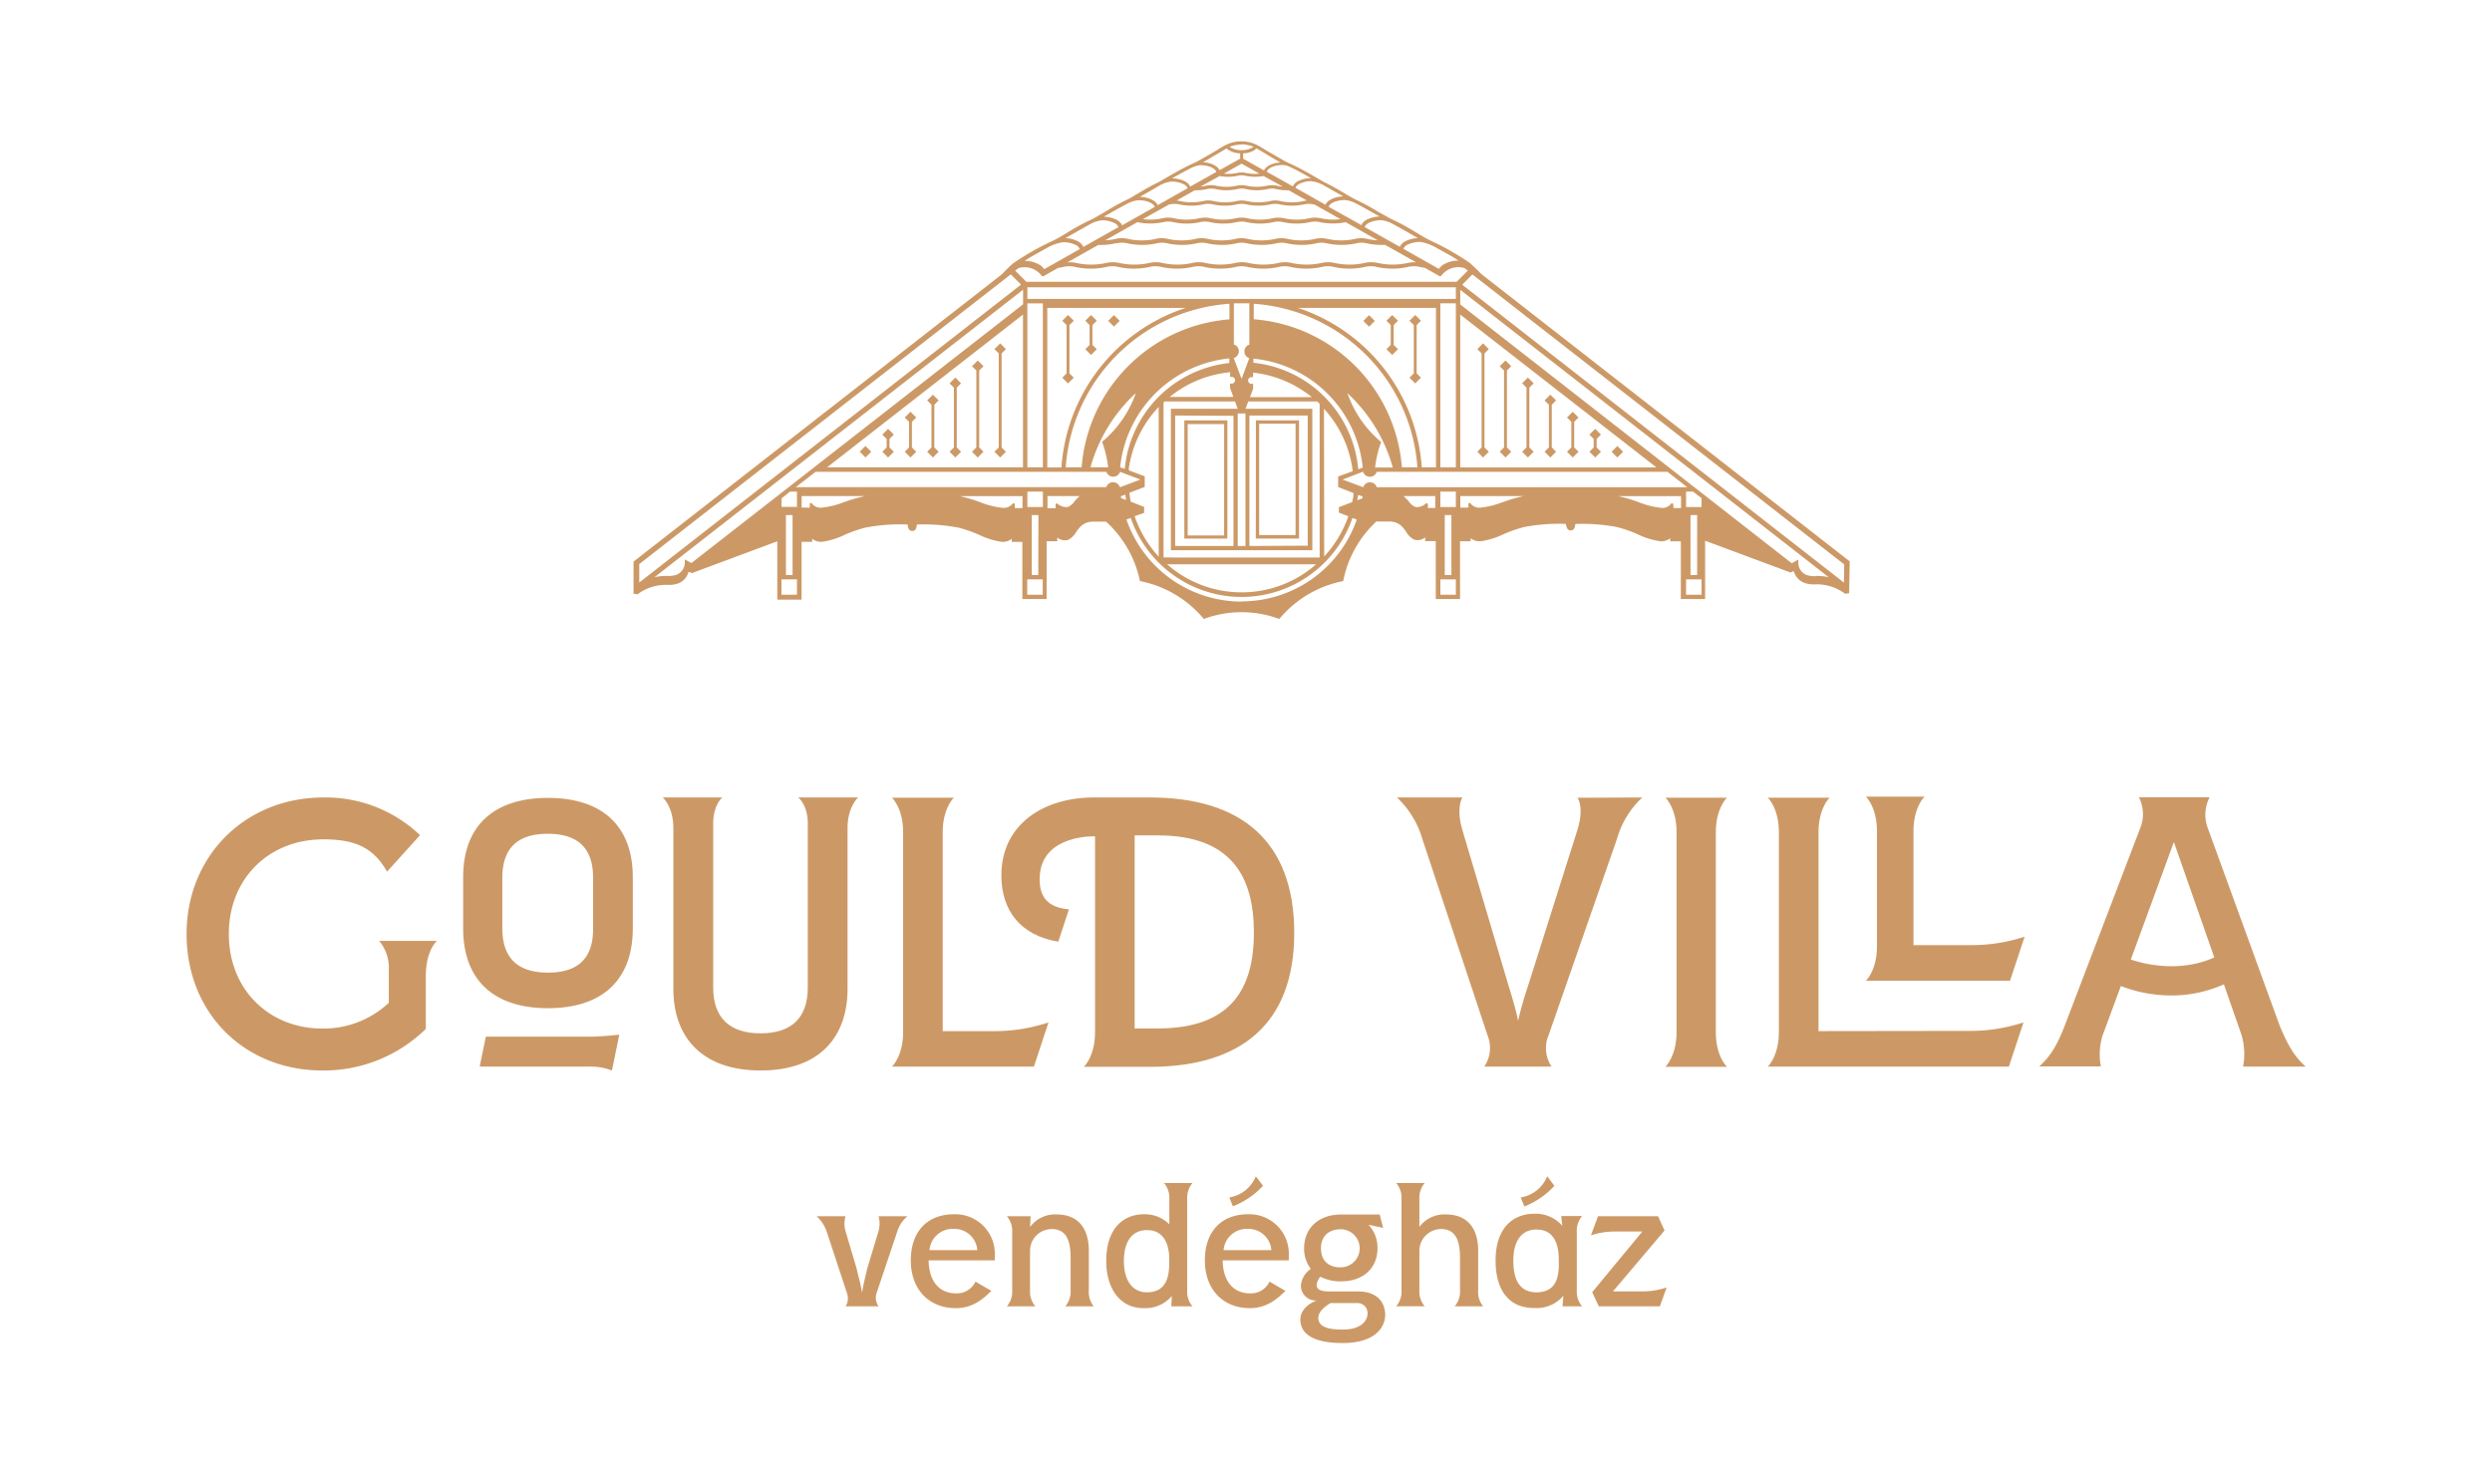 <svg viewBox="0 0 470 280" xmlns="http://www.w3.org/2000/svg"><g fill="#c96"><path d="m171.15 229.42a6.08 6.08 0 0 0 -1.9 2.82l-3.88 11.56a2.78 2.78 0 0 0 .34 2.62h-6.22a2.91 2.91 0 0 0 .21-2.62l-3.81-11.56a7.16 7.16 0 0 0 -1.87-2.82h5.44a5.34 5.34 0 0 0 0 2.79l2.08 7c.3 1.33.88 3.37 1.05 4.69.17-1.32.68-3.36 1-4.69l2.11-7a5.2 5.2 0 0 0 0-2.79z"/><path d="m187.62 237.75h-12.48c.07 3.95 2 6.22 5.2 6.22a3.88 3.88 0 0 0 3.64-2.21l3 1.74c-1.36 1.32-3.37 3.26-6.7 3.26-5.13 0-8.5-3.6-8.5-9s3.06-8.71 8.16-8.71a7.46 7.46 0 0 1 7.69 7.69zm-3.3-1.94a4.31 4.31 0 0 0 -4.39-4 4.38 4.38 0 0 0 -4.62 4z"/><path d="m206.29 246.42h-5.37a4.29 4.29 0 0 0 1-3.06v-6.15c0-3.74-1.15-5.37-3.6-5.37a4.11 4.11 0 0 0 -4.05 4.18v7.34a4.27 4.27 0 0 0 1 3.06h-5.37a4.29 4.29 0 0 0 1-3.06v-10.88a4.29 4.29 0 0 0 -1-3.06h4.48l-.1 1.87v.14a5.9 5.9 0 0 1 5-2.35c3.84 0 6.08 2.38 6.08 6.87v7.41a4.27 4.27 0 0 0 .93 3.06z"/><path d="m223.91 243.36a4.29 4.29 0 0 0 1 3.06h-4l.1-1.94a6.58 6.58 0 0 1 -5.23 2.28c-4.63.07-7.14-3.84-7.14-8.87 0-6.5 3.53-8.84 7.1-8.84a6.49 6.49 0 0 1 4.8 1.9v-4.73a4.32 4.32 0 0 0 -1-3.06h5.37a4.34 4.34 0 0 0 -1 3.06zm-3.4-4.89v-1.67c-.17-2.14-1-4.76-4.18-4.76-2.76 0-4.36 2.07-4.36 5.85 0 3.43 1.47 5.91 4.39 5.88 1.9-.03 4.15-.77 4.15-5.3z"/><path d="m243.07 237.75h-12.47c.06 3.95 2 6.22 5.2 6.22a3.88 3.88 0 0 0 3.64-2.21l3 1.74c-1.36 1.32-3.37 3.26-6.7 3.26-5.13 0-8.5-3.6-8.5-9s3.06-8.71 8.16-8.71a7.45 7.45 0 0 1 7.68 7.69zm-3.29-1.94a4.32 4.32 0 0 0 -4.39-4 4.38 4.38 0 0 0 -4.62 4zm-7.25-8.26-.68-1.67a6.5 6.5 0 0 0 5-4l1.36 1.8a15.39 15.39 0 0 1 -5.68 3.87z"/><path d="m261.25 248c0 2.41-1.94 5.34-8 5.34-6.56 0-8-2.35-8-4.46 0-1.42 1.13-2.85 3.1-3.57a2.8 2.8 0 0 1 -3-2.78 4.25 4.25 0 0 1 1.87-3.17 6.29 6.29 0 0 1 -1.26-3.91c0-3.7 2.66-6.35 6.94-6.35h7.31l.65 2.51-2.76-.58a6.24 6.24 0 0 1 1.7 4.42c0 3.74-2.65 6.26-6.9 6.26a8.26 8.26 0 0 1 -3.88-.88 3.33 3.33 0 0 0 -.71 1.46c0 .81.48 1.32 2.48 1.32h5.41c3.59.02 5.05 2.13 5.05 4.39zm-3.33-.2a1.89 1.89 0 0 0 -2-2h-5c-1.23.78-2.28 1.7-2.28 2.79 0 1.87 2.24 2.21 4.62 2.21 3.74.01 4.66-1.93 4.66-2.98zm-8.78-12.35c0 2.32 1.36 3.61 3.71 3.61a3.59 3.59 0 1 0 0-7.18c-2.31.02-3.71 1.35-3.71 3.59z"/><path d="m279.73 246.42h-5.37a4.27 4.27 0 0 0 1-3.06v-6.15c0-3.74-1.16-5.37-3.57-5.37a4.11 4.11 0 0 0 -4.09 4.16v7.34a4.29 4.29 0 0 0 1 3.06h-5.37a4.27 4.27 0 0 0 1-3.06v-17.12a4.32 4.32 0 0 0 -1-3.06h5.37a4.34 4.34 0 0 0 -1 3.06v5.21a5.88 5.88 0 0 1 5-2.35c3.84 0 6.09 2.38 6.09 6.87v7.41a4.29 4.29 0 0 0 .94 3.06z"/><path d="m297.39 243.36a4.29 4.29 0 0 0 1 3.06h-3.7l.17-2a6.61 6.61 0 0 1 -5.54 2.31c-5.1 0-7.25-3.84-7.25-8.94 0-6.53 3.64-8.84 7.31-8.84a6.6 6.6 0 0 1 5.27 2.28l-.2-1.84h3.94a4.29 4.29 0 0 0 -1 3.06zm-3.4-5v-.75c0-2.25-.51-5.68-4.22-5.68-2.75 0-4.35 2.11-4.35 5.85 0 3.5 1.09 6 4.42 6 2.89-.08 4.16-1.68 4.16-5.38zm-6.5-10.81-.68-1.67a6.5 6.5 0 0 0 5-4l1.36 1.81a15.5 15.5 0 0 1 -5.68 3.9z"/><path d="m314.34 242.85-1.29 3.57h-11.52l-1.23-2.68 9.45-11.43h-5.23a13.86 13.86 0 0 0 -4.46.72l1.33-3.61h11.32l1.23 2.69-9.73 11.49h5.68a14.19 14.19 0 0 0 4.45-.75z"/><path d="m35.19 176.18c0-14.65 11-25.75 25.82-25.75a25.77 25.77 0 0 1 18.21 7.11l-6.22 6.89c-2.61-4.64-6.16-6.1-12-6.1-10.37 0-17.84 7.48-17.84 17.85 0 10.59 7.69 17.84 17.63 17.84a18 18 0 0 0 12.54-4.86v-6.09a8.06 8.06 0 0 0 -1.81-5.59h10.89c-1.16 1.16-2.1 3.34-2.1 6.75v9.86a27.51 27.51 0 0 1 -19.51 7.84c-14.66 0-25.61-10.81-25.61-25.75z"/><path d="m87.35 175.09v-9.58c0-10.08 6.16-15 16-15s16 4.93 16 15v9.58c0 10.15-6.16 15.09-16 15.09s-16-4.94-16-15.09zm23.57 26.11h-20.45l1.16-5.65h19.58c1.67 0 4.14-.22 5.59-.37l-1.38 6.75a11.46 11.46 0 0 0 -4.5-.73zm.94-26v-9.65c0-5.52-2.83-8.27-8.56-8.27s-8.56 2.75-8.56 8.34v9.5c0 5.59 2.91 8.34 8.56 8.34 5.81.04 8.56-2.78 8.56-8.22z"/><path d="m127 186.55v-30.39c0-3.77-1.81-5.59-2-5.73h11.25c-.15.07-1.74 1.52-1.74 4.86v31c0 5.59 3 8.63 8.92 8.63s8.92-3 8.92-8.63v-31c0-3.34-1.67-4.79-1.81-4.86h11.31c-.21.14-2 2-2 5.73v30.39c0 9-5.22 15.38-16.39 15.38s-16.46-6.38-16.46-15.38z"/><path d="m197.75 192.86-2.75 8.34h-26.77c.21-.21 2.1-2.17 2.1-6.53v-37.67c0-4.36-1.89-6.32-2.1-6.53h11.68c-.22.21-2.11 2.17-2.11 6.53v37.5h10.2a31.9 31.9 0 0 0 9.75-1.64z"/><path d="m244.1 176c0 17.19-10.15 25.24-27.2 25.24h-12.48c.22-.21 2.11-2.17 2.11-6.53v-36.96c-2.11 0-10.45.44-10.45 8.13 0 3.33 1.53 5.29 5.52 5.66l-2 6.09c-7.18-1.16-10.74-5.95-10.74-12.48 0-9.79 8.13-14.72 17.41-14.72h10.63c17.1 0 27.2 8.19 27.2 25.57zm-7.61-.07c0-10.45-4.14-18.35-18.14-18.35h-4.35v36.42h4.35c14 0 18.14-7.67 18.14-18.11z"/><path d="m309.75 150.43a17 17 0 0 0 -4.79 7.83l-12.91 37.07a6.23 6.23 0 0 0 .58 5.87h-12.69a6.26 6.26 0 0 0 .65-5.8l-12.33-37.14a17.38 17.38 0 0 0 -4.79-7.83h12.33c-.72 1.38-.72 3.7 0 6.09l8.71 29.38c.51 1.67 1.38 4.42 1.81 6.67.51-2.39 1.45-5.37 2-7l9.21-29.09c.73-2.4.8-4.64 0-6z"/><path d="m316.21 194.67v-37.67c0-4.36-1.89-6.32-2.1-6.53h11.6c-.22.21-2.1 2.17-2.1 6.53v37.71c0 4.36 1.88 6.32 2.1 6.53h-11.6c.21-.24 2.1-2.24 2.1-6.57z"/><path d="m371.92 194.46a32 32 0 0 0 9.72-1.6l-2.76 8.34h-45.48c.22-.21 2.1-2.17 2.1-6.53v-37.67c0-4.36-1.88-6.32-2.1-6.53h11.68c-.22.21-2.1 2.17-2.1 6.53v37.5zm-17.92-15.96v-21.69c0-4.35-1.88-6.38-2.1-6.53h11.1c-.22.15-2.11 2.18-2.11 6.53v21.47h11.25a31.94 31.94 0 0 0 9.71-1.59l-2.75 8.31h-27.2c.22-.19 2.1-2.15 2.1-6.5z"/><path d="m423.06 201.2a13 13 0 0 0 -.29-5.94l-3.34-9.58a24.23 24.23 0 0 1 -9.94 2.1 26.66 26.66 0 0 1 -9.49-1.78l-3.48 9.43a12.19 12.19 0 0 0 -.29 5.73h-11.62c2.18-1.95 3.41-4.13 4.72-7.47l14.36-37.57a7 7 0 0 0 -.29-5.73h13.35a7.11 7.11 0 0 0 -.36 5.8l13.61 37.4c1.52 3.55 2.61 5.58 4.86 7.61zm-5.44-20.6-7.62-21.76-8.12 22.16c4.21 1.42 10.3 2.07 15.74-.4z"/><path d="m297.71 78.76-1.08-1.09-1.09 1.09.82.81v4.83l-.82.81 1.09 1.09 1.08-1.09-.81-.81v-4.83z"/><path d="m301.94 81.98-1.08-1.08-1.09 1.08.81.82v1.6l-.81.81 1.09 1.09 1.08-1.09-.81-.81v-1.6z"/><path d="m304.32 84.44h1.53v1.53h-1.53z" transform="matrix(.707 -.707 .707 .707 29.1 240.67)"/><path d="m231.49 79.3h-8.12v22.29h8.12zm-.62 21.7h-6.87v-21h6.88z"/><path d="m236.85 101.59h8.15v-22.29h-8.13zm.63-21.66h6.87v21h-6.87z"/><path d="m185.49 69.08-1.08-1.08-1.09 1.08.82.81v14.51l-.82.81 1.09 1.09 1.08-1.09-.81-.81v-14.51z"/><path d="m181.26 72.31-1.08-1.09-1.09 1.09.82.81v11.28l-.82.81 1.09 1.09 1.08-1.09-.81-.81v-11.28z"/><path d="m177.03 75.53-1.08-1.08-1.08 1.08.81.82v8.05l-.81.81 1.08 1.09 1.08-1.09-.81-.81v-8.05z"/><path d="m172.81 78.76-1.09-1.09-1.08 1.09.81.81v4.83l-.81.81 1.08 1.09 1.09-1.09-.82-.81v-4.83z"/><path d="m168.58 81.98-1.09-1.08-1.08 1.08.81.82v1.6l-.81.81 1.08 1.09 1.09-1.09-.82-.81v-1.6z"/><path d="m162.5 84.44h1.53v1.53h-1.53z" transform="matrix(.707 -.707 .707 .707 -12.44 140.4)"/><path d="m188.91 66.67.81-.82-1.08-1.08-1.09 1.08.82.82v17.73l-.82.81 1.09 1.09 1.08-1.09-.81-.81z"/><path d="m209.35 59.74h1.53v1.53h-1.53z" transform="matrix(.707 -.707 .707 .707 18.76 166.29)"/><path d="m206.86 60.5-1.09-1.08-1.08 1.08.81.82v3.74l-.81.81 1.08 1.09 1.09-1.09-.82-.81v-3.75z"/><path d="m202.52 60.5-1.09-1.08-1.08 1.08.81.82v9.11l-.81.81 1.08 1.09 1.09-1.09-.82-.81v-9.12z"/><path d="m280.79 65.85-1.08-1.08-1.08 1.08.81.82v17.73l-.81.81 1.08 1.09 1.08-1.09-.81-.81v-17.73z"/><path d="m285.02 69.08-1.08-1.08-1.09 1.08.82.81v14.51l-.82.81 1.09 1.09 1.08-1.09-.81-.81v-14.51z"/><path d="m289.25 72.31-1.08-1.09-1.09 1.09.82.81v11.28l-.82.81 1.09 1.09 1.08-1.09-.81-.81v-11.28z"/><path d="m293.48 75.53-1.08-1.08-1.09 1.08.82.81v8.06l-.82.81 1.09 1.09 1.08-1.09-.81-.81v-8.05z"/><path d="m257.47 59.74h1.53v1.53h-1.53z" transform="matrix(.707 -.707 .707 .707 32.86 200.33)"/><path d="m263.66 60.5-1.09-1.08-1.08 1.08.81.81v3.75l-.81.81 1.08 1.09 1.09-1.09-.81-.81v-3.74z"/><path d="m267.19 61.31.81-.81-1.08-1.08-1.09 1.08.82.82v9.11l-.82.81 1.09 1.09 1.08-1.09-.81-.81z"/><path d="m348.86 105.89-69.52-54.23c-.51-.58-2.06-2-2.12-2.06a50.78 50.78 0 0 0 -7.58-4.29c-.61-.3-1.5-.82-2.53-1.44a42.5 42.5 0 0 0 -4.72-2.56c-.59-.31-1.39-.78-2.39-1.31a43.52 43.52 0 0 0 -4.25-2.32c-.53-.25-1.29-.7-2.17-1.22-1.19-.7-2.53-1.48-3.73-2.05l-.19-.1-1.24-.72c-1.47-.85-3.47-2-5-2.67-.3-.13-.61-.28-.91-.43-1-.55-2-1.16-3-1.71l-.84-.49a16.14 16.14 0 0 0 -1.72-1 6.65 6.65 0 0 0 -5.65 0 15.2 15.2 0 0 0 -1.72 1l-.84.49c-.93.55-2 1.16-3 1.71-.3.15-.61.3-.91.43-1.5.66-3.51 1.83-5 2.68l-1.23.71-.18.1c-1.2.56-2.55 1.35-3.74 2.05-.88.52-1.64 1-2.16 1.22a42.49 42.49 0 0 0 -4.16 2.32c-1 .57-1.81 1.06-2.4 1.35a42.5 42.5 0 0 0 -4.72 2.56c-1 .62-1.93 1.15-2.54 1.44a51.43 51.43 0 0 0 -7.57 4.29c-.07 0-1.62 1.48-2.12 2.06l-69.32 54.08-.2.15v6.07l.75.11a8.86 8.86 0 0 1 5.64-1.78 5.55 5.55 0 0 0 2-.26 3.2 3.2 0 0 0 1.95-2.11l.15-.06h.12l.39.21 16.11-6v11h4.58v-10.9h2v-.58a2.65 2.65 0 0 0 1.94.56 14.23 14.23 0 0 0 4.12-1.27 24.29 24.29 0 0 1 4-1.4 34.63 34.63 0 0 1 7.29-.6h.47c.16 0 .16 0 .24.31v.16c.19.64.46.77.82.77s.62-.13.81-.77v-.16c.08-.28.08-.28.2-.3h.4a34.63 34.63 0 0 1 7.29.6 24.29 24.29 0 0 1 4 1.4 14.42 14.42 0 0 0 4.12 1.27 2.67 2.67 0 0 0 1.94-.56v.58h2v10.78h4.58v-10.9h2v-.71a2.23 2.23 0 0 0 2 .46 3.43 3.43 0 0 0 1.53-1.45c.72-1 1.45-2 3.26-2h2.42a20.86 20.86 0 0 1 6.39 11.21 20.88 20.88 0 0 1 12.05 7.15 20.41 20.41 0 0 1 14.23 0 20.88 20.88 0 0 1 12.05-7.15 20.8 20.8 0 0 1 6.26-11.24h2.41c1.8 0 2.54 1 3.25 2a3.45 3.45 0 0 0 1.54 1.45 2.24 2.24 0 0 0 2-.46v.71h2v10.93h4.58v-10.9h2v-.58a2.65 2.65 0 0 0 2 .56 14.42 14.42 0 0 0 4.12-1.27 24.17 24.17 0 0 1 4-1.4 34.72 34.72 0 0 1 7.3-.6h.36c.15 0 .16 0 .23.31l.05.16c.18.64.46.77.81.77s.63-.13.82-.77v-.16c.08-.28.08-.28.19-.3h.41a34.68 34.68 0 0 1 7.29.6 23.85 23.85 0 0 1 4 1.4 14.39 14.39 0 0 0 4.13 1.27 2.62 2.62 0 0 0 1.93-.56v.58h2v10.89h4.58v-11l16.12 6 .38-.21h.11l.16.07a3.24 3.24 0 0 0 2 2.11 5.5 5.5 0 0 0 2 .26 8.85 8.85 0 0 1 5.64 1.78l.76-.11zm-129.41-.73v-29.26l.19-.17h13.29l.51 1.37h-12.61v26.69h26.68v-26.69h-12.6l.52-1.37h13l.46.44v29zm28.78 1.28a21.29 21.29 0 0 1 -28.11 0zm-56.15-55.86a4.26 4.26 0 0 1 .76-.15 4 4 0 0 1 3.6 1.56.31.31 0 0 0 .4.09l2.72-1.54q.52-.08 1-.18a3.18 3.18 0 0 1 .52-.1 4.82 4.82 0 0 1 1.2 0 3.18 3.18 0 0 1 .52.1 13.88 13.88 0 0 0 5.88 0 3.29 3.29 0 0 1 .53-.1 4.74 4.74 0 0 1 1.19 0 3.29 3.29 0 0 1 .53.1 13.88 13.88 0 0 0 5.88 0 3.18 3.18 0 0 1 .52-.1 4.74 4.74 0 0 1 1.19 0 3.29 3.29 0 0 1 .53.1 13.88 13.88 0 0 0 5.88 0 3.1 3.1 0 0 1 .53-.1 4.74 4.74 0 0 1 1.19 0 3.18 3.18 0 0 1 .52.1 13.88 13.88 0 0 0 5.88 0 3.29 3.29 0 0 1 .53-.1 4.74 4.74 0 0 1 1.19 0 3.29 3.29 0 0 1 .53.1 13.88 13.88 0 0 0 5.88 0 3.18 3.18 0 0 1 .52-.1 4.74 4.74 0 0 1 1.19 0 3.1 3.1 0 0 1 .53.1 13.88 13.88 0 0 0 5.88 0 3.29 3.29 0 0 1 .53-.1 4.74 4.74 0 0 1 1.19 0 3.51 3.51 0 0 1 .53.1 13.83 13.83 0 0 0 5.87 0 3.29 3.29 0 0 1 .53-.1 4.74 4.74 0 0 1 1.19 0 3.29 3.29 0 0 1 .53.1 13.88 13.88 0 0 0 5.88 0 3.1 3.1 0 0 1 .53-.1 4.74 4.74 0 0 1 1.19 0 3.18 3.18 0 0 1 .52.1c.3.07.62.12.95.17l2.72 1.54a.31.31 0 0 0 .4-.09 4 4 0 0 1 3.6-1.56 4.15 4.15 0 0 1 .75.15l.62.48-2.1 2.11h-81.16l-2.1-2.11zm4.67.81h.08-.06zm36.72-18.24a3.05 3.05 0 0 1 1.41 0 8.6 8.6 0 0 0 3.43.05l3.62 2a9.05 9.05 0 0 1 -1.1-.17 4.17 4.17 0 0 0 -1.86 0 9 9 0 0 1 -3.87 0 4.13 4.13 0 0 0 -1.85 0 9 9 0 0 1 -3.87 0 4.17 4.17 0 0 0 -1.86 0 8.92 8.92 0 0 1 -1.11.17l3.63-2a8.6 8.6 0 0 0 3.43-.05zm-2.65-.39 3.35-1.89 3.35 1.89a8.29 8.29 0 0 1 -2.51-.13 3.62 3.62 0 0 0 -1.67 0 8.35 8.35 0 0 1 -2.52.13zm-3.16 2.9a3.51 3.51 0 0 1 1.58 0 9.68 9.68 0 0 0 4.15 0 3.47 3.47 0 0 1 1.57 0 9.68 9.68 0 0 0 4.15 0 3.51 3.51 0 0 1 1.58 0 9 9 0 0 0 2.07.23h.29l3.44 1.94a4.13 4.13 0 0 0 -.69.11 10.24 10.24 0 0 1 -4.27 0 4.18 4.18 0 0 0 -2.05 0 10.29 10.29 0 0 1 -4.28 0 4.18 4.18 0 0 0 -2 0 10.29 10.29 0 0 1 -4.28 0 4.18 4.18 0 0 0 -2.05 0 10.24 10.24 0 0 1 -4.27 0 4.13 4.13 0 0 0 -.69-.11l3.44-1.94a9 9 0 0 0 2.31-.23zm-5.26 2.89a10.72 10.72 0 0 0 4.58 0 3.93 3.93 0 0 1 1.74 0 10.72 10.72 0 0 0 4.58 0 4 4 0 0 1 1.75 0 10.72 10.72 0 0 0 4.58 0 3.93 3.93 0 0 1 1.74 0 10.72 10.72 0 0 0 4.58 0 4 4 0 0 1 1.75 0h.16l4.95 2.79a10.83 10.83 0 0 1 -3.66-.16 5 5 0 0 0 -2.25 0 10.86 10.86 0 0 1 -4.68 0 5 5 0 0 0 -2.24 0 10.86 10.86 0 0 1 -4.68 0 5 5 0 0 0 -2.25 0 10.86 10.86 0 0 1 -4.68 0 5 5 0 0 0 -2.24 0 10.86 10.86 0 0 1 -4.68 0 5 5 0 0 0 -2.25 0 10.84 10.84 0 0 1 -3.66.16l5-2.79a.9.9 0 0 0 .16 0 4 4 0 0 1 1.7 0zm-3 3.36a4.11 4.11 0 0 1 1.91 0 11.76 11.76 0 0 0 5 0 4.11 4.11 0 0 1 1.91 0 11.8 11.8 0 0 0 5 0 4.11 4.11 0 0 1 1.91 0 11.76 11.76 0 0 0 5 0 4.15 4.15 0 0 1 1.92 0 11.76 11.76 0 0 0 5 0 4.11 4.11 0 0 1 1.91 0 12 12 0 0 0 4.84 0l6.06 3.42a11 11 0 0 1 -1.91-.25 5 5 0 0 0 -2.44 0 12.13 12.13 0 0 1 -5.09 0 5 5 0 0 0 -2.43 0 12.13 12.13 0 0 1 -5.09 0 5 5 0 0 0 -2.44 0 12.13 12.13 0 0 1 -5.09 0 5 5 0 0 0 -2.43 0 12.13 12.13 0 0 1 -5.09 0 5 5 0 0 0 -2.44 0 12.13 12.13 0 0 1 -5.09 0 5 5 0 0 0 -2.43 0 12.13 12.13 0 0 1 -5.09 0 5 5 0 0 0 -2.44 0 11 11 0 0 1 -1.91.25l6.06-3.42a12 12 0 0 0 4.86 0zm-8.81 4a4.31 4.31 0 0 1 2.08 0 12.84 12.84 0 0 0 5.45 0 4.26 4.26 0 0 1 2.07 0 12.84 12.84 0 0 0 5.45 0 4.31 4.31 0 0 1 2.08 0 12.84 12.84 0 0 0 5.45 0 4.26 4.26 0 0 1 2.07 0 12.84 12.84 0 0 0 5.45 0 4.31 4.31 0 0 1 2.08 0 12.79 12.79 0 0 0 5.44 0 4.31 4.31 0 0 1 2.08 0 12.84 12.84 0 0 0 5.45 0 4.31 4.31 0 0 1 2.08 0 12.2 12.2 0 0 0 2.72.29h.71l5.83 3.28a5.8 5.8 0 0 0 -1.66.14 13.07 13.07 0 0 1 -5.5 0 5.57 5.57 0 0 0 -2.63 0 13 13 0 0 1 -5.49 0 5.57 5.57 0 0 0 -2.63 0 13.07 13.07 0 0 1 -5.5 0 5.57 5.57 0 0 0 -2.63 0 13 13 0 0 1 -5.49 0 5.57 5.57 0 0 0 -2.63 0 13 13 0 0 1 -5.49 0 5.57 5.57 0 0 0 -2.63 0 13.07 13.07 0 0 1 -5.5 0 5.57 5.57 0 0 0 -2.63 0 13 13 0 0 1 -5.49 0 5.57 5.57 0 0 0 -2.63 0 13.07 13.07 0 0 1 -5.5 0 5.31 5.31 0 0 0 -1.73-.13l5.83-3.29a12.79 12.79 0 0 0 3.41-.34zm61 5.51h.06zm46.41 57.87h2.92v2.89h-2.92zm2.09-.83h-1.25v-11.3h1.25zm-48.43.83h2.92v2.89h-2.92zm2.08-.83h-1.25v-11.3h1.25zm-80 .83h2.92v2.89h-2.92zm2.08-.83h-1.22v-11.3h1.25zm-48.43.83h2.92v2.89h-2.92zm2.09-.83h-1.25v-11.3h1.25zm103.74-18 3.78-1.46h.08a1.35 1.35 0 0 0 2.57 0h54.84l3.74 2.91h-58.56a1.35 1.35 0 0 0 -2.57 0zm-38.15 0-3.77 1.43h-.08a1.36 1.36 0 0 0 -2.58 0h-58.55l3.74-2.89h54.84a1.36 1.36 0 0 0 2.58 0zm127.37 18.22a4.77 4.77 0 0 1 -1.69-.21 2.49 2.49 0 0 1 -1.58-2.21v-.7l-1.24.69-62.52-48.82v-.21-2.55l69.49 54.21a10.24 10.24 0 0 0 -2.43-.24zm-27.24-13.68a2.08 2.08 0 0 1 -2 .78 15.54 15.54 0 0 1 -4-1 27.07 27.07 0 0 0 -4-1.19h11.85v2.25h-1.42l-.05-.7a.21.21 0 0 0 -.16-.19.23.23 0 0 0 -.22.05zm-31.86-.26a15.57 15.57 0 0 1 -4 1 2.09 2.09 0 0 1 -2-.78.23.23 0 0 0 -.23-.09.21.21 0 0 0 -.16.19v.7h-1.53v-2.19h12a27.43 27.43 0 0 0 -4.08 1.19zm-14.43.26a2.5 2.5 0 0 1 -1.94.64 2.78 2.78 0 0 1 -1.28-1.07 8.17 8.17 0 0 0 -1-1h6v2.25h-1.39v-.69a.23.23 0 0 0 -.13-.18.2.2 0 0 0 -.26.05zm-66.25-.43a2.83 2.83 0 0 1 -1.28 1.07 2.48 2.48 0 0 1 -1.94-.64.2.2 0 0 0 -.22 0 .19.19 0 0 0 -.13.18v.69h-1.53v-2.3h6.1a7.38 7.38 0 0 0 -1 .99zm-11.66.43a2.14 2.14 0 0 1 -2 .78 15.47 15.47 0 0 1 -4-1 27.57 27.57 0 0 0 -4-1.19h11.85v2.25h-1.45v-.7a.21.21 0 0 0 -.16-.19.23.23 0 0 0 -.24.05zm-31.88-.26a15.47 15.47 0 0 1 -4 1 2.06 2.06 0 0 1 -2-.77.21.21 0 0 0 -.39.09v.7h-1.54v-2.19h12a27.57 27.57 0 0 0 -4.09 1.19zm-35.65 14.12 69.49-54.21v2.54.21l-62.56 48.81-1.24-.68v.69a2.51 2.51 0 0 1 -1.59 2.21 4.73 4.73 0 0 1 -1.69.21 10.16 10.16 0 0 0 -2.43.24zm70.3-54.66h80.81v2.19h-80.81zm80.81 3.64v30.31h-2.92v-30.93h2.92zm-80.81.83v-1.44h2.92v30.92h-2.92zm-46.35 35.33 1.58-1.27h1.31v2.89h-2.92zm49.27 1.64h-2.92v-2.91h2.92zm-3.75-36.3v28.81h-36.94zm4.58-1.26h26.1a34.12 34.12 0 0 0 -23.43 30.09h-2.67zm34.36-.76v2.92a30.35 30.35 0 0 0 -27.88 27.91h-3a33.27 33.27 0 0 1 30.88-30.85zm3.75 10.22-1.43 3.85h-.06l-1.43-3.77v-.08a1.36 1.36 0 0 0 .94-1.29 1.34 1.34 0 0 0 -.94-1.28v-7.75h2.92v7.78a1.35 1.35 0 0 0 0 2.57zm.83-7.3v-2.94a33.28 33.28 0 0 1 30.87 30.85h-2.93a30.36 30.36 0 0 0 -27.94-27.93zm8.26-2.16h26.11v30.07h-2.68a34.12 34.12 0 0 0 -23.43-30.09zm30.69 1.26 37 28.83h-37zm-.83 36.3h-2.92v-2.91h2.92v2.89zm46.34 0h-2.92v-2.91h1.32l1.6 1.25v1.64zm-109.4-1.64h-.07l-.06-.41h.09l.75-.29c.05.35.1.69.16 1zm-3.66-10.65a20.92 20.92 0 0 1 1.14 4.8h-3.33a30 30 0 0 1 8.55-14 20.88 20.88 0 0 1 -6.36 9.18zm24.14-13.13v.88h.31a.63.63 0 0 1 0 1.26h-.31v.83l.62 1.68h-12a21.14 21.14 0 0 1 11.38-4.65zm1.44 7.78h1.46v25h-1.46zm2.9-4.66v-.94h-.31a.63.63 0 1 1 0-1.26h.31v-.85a21.21 21.21 0 0 1 11.07 4.62h-11.66zm26.33 14.85h-3.32a20.92 20.92 0 0 1 1.14-4.82 20.88 20.88 0 0 1 -6.36-9.2 30 30 0 0 1 8.54 13.98zm-5.88 5.39h.21l-.06.43-.95.35c.07-.34.12-.69.16-1zm-41 3.16v-1.11l-2.52-1q-.17-.82-.27-1.68l2.9-1.1v-2l-3-1.13c0-.29 0-.58.08-.87a21.27 21.27 0 0 1 5.55-11.08v28.23a21.34 21.34 0 0 1 -4.53-7.63zm-3.68-8.3-.59-.22h-.26a23 23 0 0 1 20.59-20.61v.87a22.17 22.17 0 0 0 -19.71 19.92zm20.53-10v24.55h-11v-24.61zm3 24.55v-24.61h11v24.55zm.76-34.5v-.84a23 23 0 0 1 20.62 20.59h-.12l-.73.28a22.18 22.18 0 0 0 -19.73-20.09zm13.31 8.62a21.26 21.26 0 0 1 5.42 11.77l-2.75 1v2l2.88 1.12c0 .36 0 .71-.1 1.06s-.09.44-.13.66l-2.51.95v1.03l1.78.68a21.36 21.36 0 0 1 -4.55 7.58zm98.07 32.79-72-56.2 1.93-1.93 70.11 54.69zm-76.91-63.18c1.07.58 2.22 1.22 3.22 1.8l1 .64a5.57 5.57 0 0 0 -2.91.78 2.3 2.3 0 0 0 -.76.76l-.21-.07-1.21-.69-5.31-3a1.46 1.46 0 0 1 .82-.81 5.56 5.56 0 0 1 2.39-.49 8.78 8.78 0 0 1 2.97 1.08zm-10.32-5.18a5.94 5.94 0 0 1 2.17.72c.86.46 1.8 1 2.72 1.52l1.75 1 .21.13a5.68 5.68 0 0 0 -2.23.55 2.31 2.31 0 0 0 -1.17 1.09l-6.61-3.72a1.46 1.46 0 0 1 .81-.8 5.22 5.22 0 0 1 2.34-.49zm-6.88-3.81a5.44 5.44 0 0 1 2 .61c1.31.67 2.93 1.6 4.26 2.36l.25.14a5.68 5.68 0 0 0 -2.29.54 2.25 2.25 0 0 0 -1.13 1.08l-6.18-3.46c.2-.64 1.42-1.27 3.09-1.27zm-6.28-3.52a5.15 5.15 0 0 1 1.9.57h.06l2.21 1.26 1.78 1c-1.65.08-3 .72-3.35 1.58l-5.66-3.2a1.5 1.5 0 0 1 .79-.76 5 5 0 0 1 2.26-.49zm-5.5-3.09a3.34 3.34 0 0 1 1.06.22l.24.11c1.2.53 2.75 1.4 4.07 2.16a5.61 5.61 0 0 0 -2.42.55 2.11 2.11 0 0 0 -1 1l-4.93-2.77c.19-.63 1.34-1.25 3-1.27zm-5.12-3 .23-.12c.41.21 1 .58 1.7 1s1.8 1.1 2.79 1.64c-1.54.1-2.75.71-3.09 1.51l-3.94-2.22v-1a4.35 4.35 0 0 0 2.22-.66zm-2.6-.9a6.83 6.83 0 0 1 2.27.47 3.81 3.81 0 0 1 -2.27.63 3.78 3.78 0 0 1 -2.26-.63 6.77 6.77 0 0 1 2.26-.43zm-4.52 1.78c.7-.42 1.3-.79 1.71-1 .06.07.14.13.21.2a.41.41 0 0 1 .11.07 4.32 4.32 0 0 0 2.22.66v1l-3.9 2.18c-.34-.8-1.55-1.41-3.09-1.51.95-.54 1.91-1.13 2.74-1.6zm-4.49 2.49.24-.11a3.34 3.34 0 0 1 1-.22c1.66 0 2.81.64 3 1.27l-4.92 2.77a2.2 2.2 0 0 0 -1-1 5.64 5.64 0 0 0 -2.42-.55c1.35-.8 2.94-1.65 4.1-2.2zm-8.38 4.62 2.22-1.3h.06a5.31 5.31 0 0 1 1.89-.56 5 5 0 0 1 2.27.49 1.44 1.44 0 0 1 .78.76l-5.66 3.2c-.38-.86-1.69-1.5-3.34-1.58zm-8.35 4.63c1.33-.77 3-1.7 4.28-2.37a5.46 5.46 0 0 1 2-.6c1.69 0 2.89.63 3.1 1.25l-6.17 3.48a2.25 2.25 0 0 0 -1.13-1.08 5.72 5.72 0 0 0 -2.29-.54 2 2 0 0 1 .21-.18zm-7.27 4.06 1.75-1c.92-.52 1.86-1.06 2.71-1.52a6 6 0 0 1 2.18-.72 5.14 5.14 0 0 1 2.33.49 1.39 1.39 0 0 1 .81.8l-6.61 3.72a2.31 2.31 0 0 0 -1.17-1.11 5.54 5.54 0 0 0 -2.22-.55zm-6.85 3.73c1-.56 2.09-1.18 3.13-1.75a8.91 8.91 0 0 1 3-1.09 5.48 5.48 0 0 1 2.38.49 1.4 1.4 0 0 1 .82.81l-5.3 3-1.24.69-.21.07a2.21 2.21 0 0 0 -.76-.76 5.51 5.51 0 0 0 -2.9-.78zm-3.67 3.22 1.93 1.93-72 56.2v-3.48zm43.53 61.73a23 23 0 0 1 -21.72-15.48l.81-.3a22.12 22.12 0 0 0 41.82 0l.81.31a23 23 0 0 1 -21.72 15.43z"/></g></svg>
